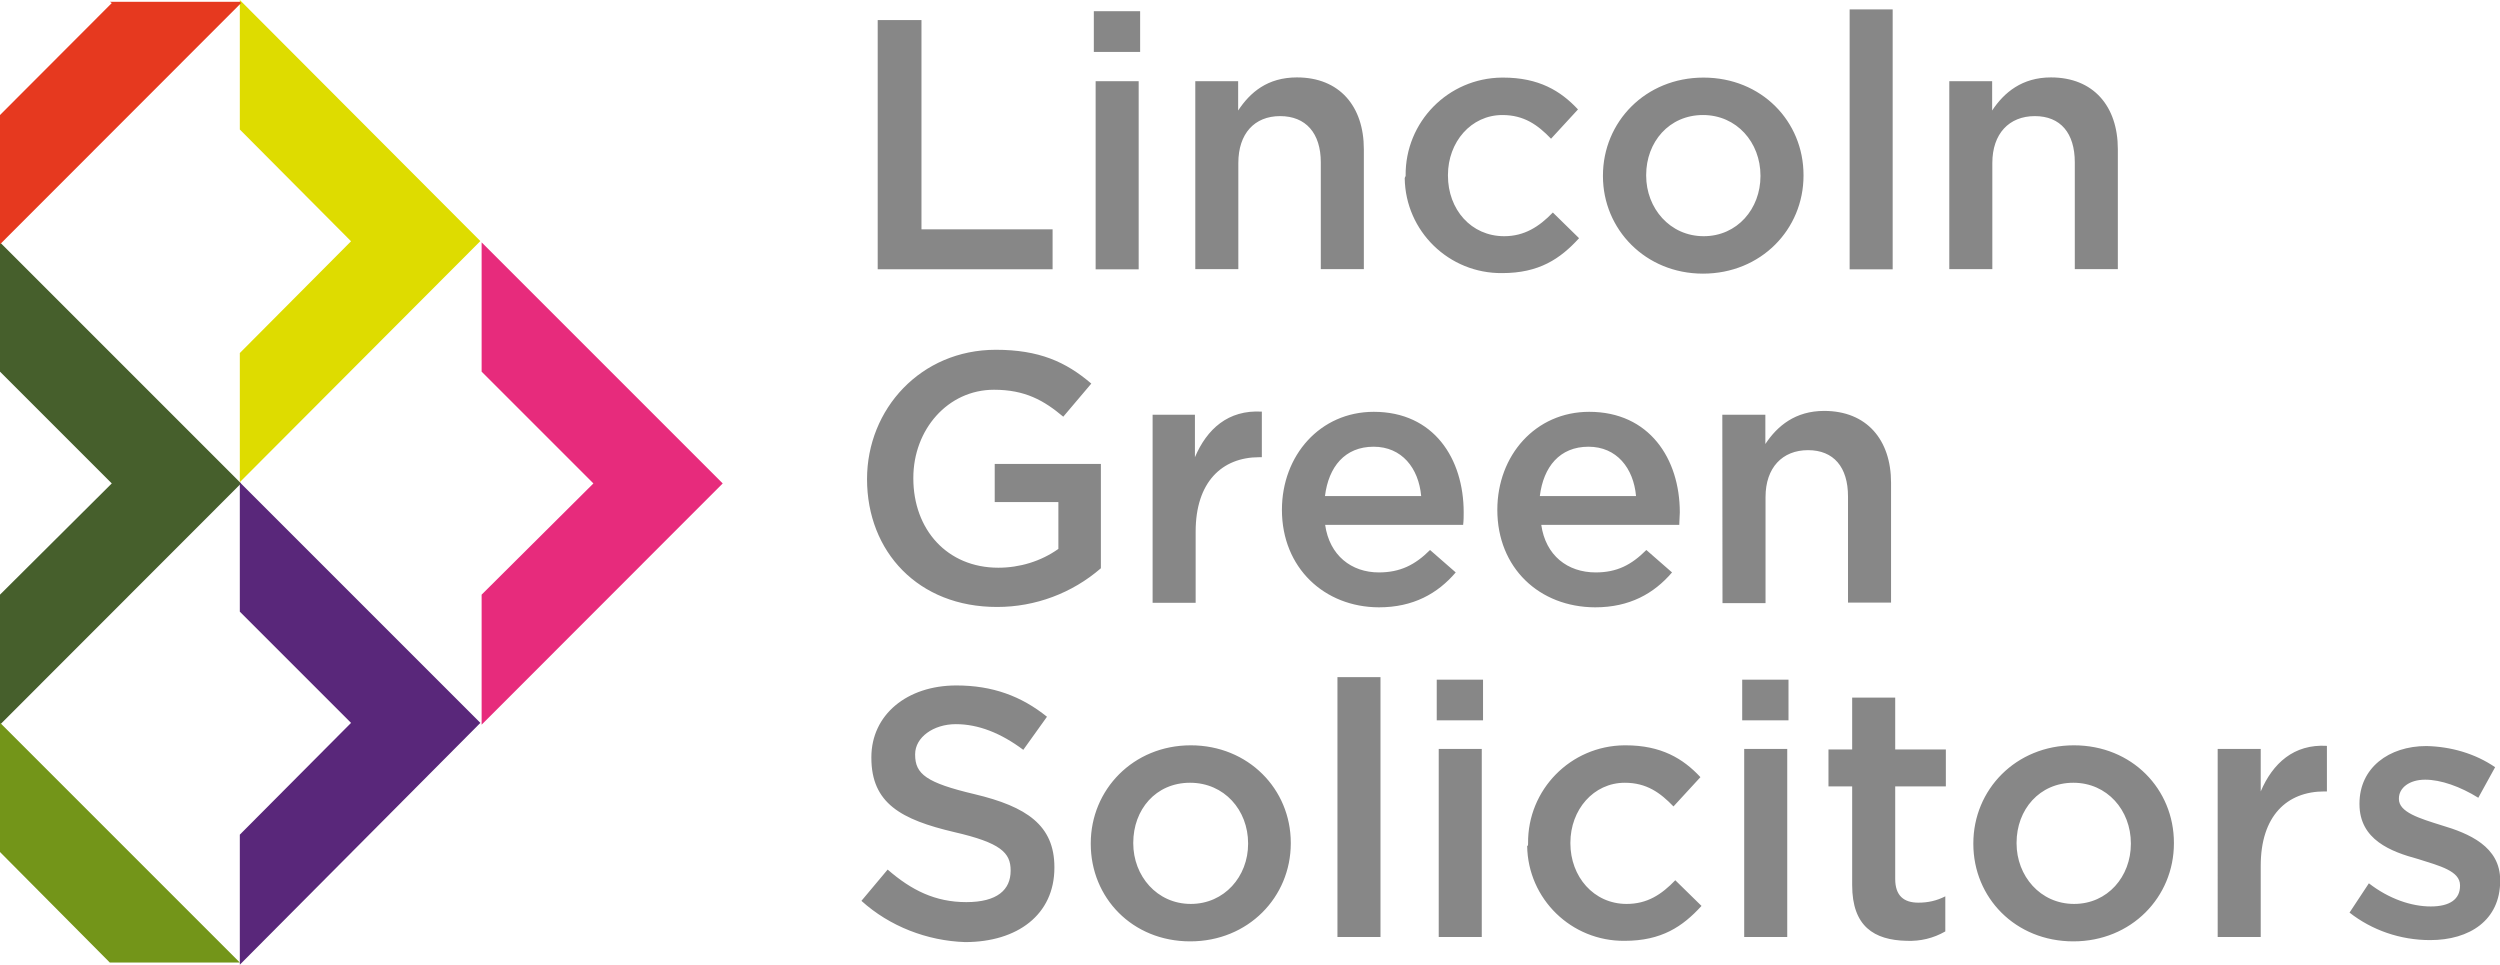 <?xml version="1.0" encoding="utf-8"?>
<!-- Generator: Adobe Illustrator 27.8.1, SVG Export Plug-In . SVG Version: 6.00 Build 0)  -->
<svg version="1.1" id="Layer_1" xmlns="http://www.w3.org/2000/svg" xmlns:xlink="http://www.w3.org/1999/xlink" x="0px" y="0px"
	 viewBox="0 0 1382.3 533.3" style="enable-background:new 0 0 1382.3 533.3;" xml:space="preserve">
<style type="text/css">
	.st0{fill:#878787;}
	.st1{fill:#E72B7C;}
	.st2{fill:#465F2C;}
	.st3{fill:#DEDC00;}
	.st4{fill:#59277A;}
	.st5{fill:#E6391F;}
	.st6{fill:#739519;}
</style>
<path class="st0" d="M485.3,11.1h24.2v115.7H582v22.1h-96.7V11.1z M604.8,6.2h25.6v22.5h-25.6C604.8,28.7,604.8,6.2,604.8,6.2z
	 M605.8,44.9h23.8v104h-23.8V44.9z M660.8,44.9h23.8v16.2c6.6-10,16.2-18.3,32.5-18.3c23.5,0,37,15.9,37,39.7v66.3h-23.8V89.8
	c0-16.2-8.3-25.6-22.5-25.6s-23.1,9.7-23.1,25.9v58.7h-23.8V44.9z M777.2,97.4v-0.3c-0.3-29.7,23.5-53.9,53.2-54.2h0.7
	c19.7,0,31.8,7.3,41.4,17.6l-14.9,16.2c-7.3-7.6-14.9-13.1-26.9-13.1c-17.3,0-30.1,14.9-30.1,33.2v0.3c0,18.7,12.8,33.5,31.1,33.5
	c11.1,0,19.3-5.2,26.9-13.1l14.5,14.2c-10.4,11.4-22.1,19.3-42.5,19.3c-29.4,0.3-53.5-23.1-53.9-52.5
	C776.8,98.4,776.8,97.8,777.2,97.4L777.2,97.4z M886.3,97.4v-0.3c0-29.7,23.5-54.2,55.6-54.2s55.3,24.2,55.3,53.9v0.3
	c0,29.7-23.5,54.2-55.6,54.2C909.8,151.3,886.3,126.8,886.3,97.4z M973.4,97.4v-0.3c0-18.3-13.1-33.5-31.8-33.5
	s-31.4,14.9-31.4,33.2v0.3c0,18,13.1,33.5,31.8,33.5C960.6,130.6,973.4,115.4,973.4,97.4z M1022.7,5.2h23.8v143.7h-23.8V5.2z
	 M1077.7,44.9h23.8v16.2c6.6-10,16.6-18.3,32.5-18.3c23.5,0,37,15.9,37,39.7v66.3h-23.8V89.8c0-16.2-7.9-25.6-22.1-25.6
	c-14.2,0-23.5,9.7-23.5,25.9v58.7h-23.8V44.9z M479.4,264.9c0-38.7,29.7-71.5,71.2-71.5c23.8,0,38.7,6.6,52.8,18.7l-15.5,18.3
	c-10.7-9-21.1-14.9-38.3-14.9c-25.6,0-44.6,22.1-44.6,48.7v0.3c0,28.3,18.7,49.4,47,49.4c11.7,0,23.5-3.5,33.2-10.4v-25.9h-35.2
	v-21.1h58.7v57.7c-15.9,13.8-36.3,21.4-57.3,21.4C507.7,335.7,479.4,305,479.4,264.9L479.4,264.9z M636.9,229.3h23.8v23.5
	c6.6-15.5,18.3-26.3,37-25.2v25.2h-1.4c-20.7,0-35.2,13.8-35.2,41.1v39.4h-23.8v-104L636.9,229.3z M708.8,281.9
	c0-30.1,21.1-54.2,50.8-54.2c33.2,0,49.7,25.9,49.7,55.6c0,2.1,0,4.5-0.3,6.9h-76.3c2.4,16.9,14.5,26.3,29.7,26.3
	c11.7,0,20-4.1,28.3-12.4l14.2,12.4c-10,11.7-23.5,19.3-42.5,19.3C732.3,335.7,708.8,314,708.8,281.9L708.8,281.9z M785.8,274.3
	c-1.4-15.5-10.7-27.3-26.3-27.3c-15.9,0-24.9,11.1-26.9,27.3H785.8L785.8,274.3z M827.9,281.9c0-30.1,21.1-54.2,50.8-54.2
	c33.2,0,50.1,25.9,50.1,55.6c0,2.1-0.3,4.5-0.3,6.9h-76.3c2.4,16.9,14.5,26.3,30.1,26.3c11.7,0,19.7-4.1,28-12.4l14.2,12.4
	c-10,11.7-23.5,19.3-42.5,19.3C851.1,335.7,827.9,314,827.9,281.9L827.9,281.9z M904.6,274.3c-1.4-15.5-10.7-27.3-26.3-27.3
	c-15.9,0-24.9,11.1-26.9,27.3H904.6z M952.3,229.3h23.8v16.2c6.6-10,16.6-18.3,32.5-18.3c23.5,0,37,15.9,37,39.7v66.3h-23.8v-58.7
	c0-16.2-7.9-25.6-22.1-25.6s-23.5,9.7-23.5,25.9v58.7h-23.8L952.3,229.3L952.3,229.3z M476.3,498.1l14.5-17.3
	c13.1,11.4,26.3,18,43.5,18s24.5-6.9,24.5-17.3v-0.3c0-9.7-5.5-15.2-31.1-21.1c-29.4-6.9-45.9-15.9-45.9-41.1v-0.3
	c0-23.5,19.7-39.7,47-39.7c20,0,35.9,5.9,50.1,17.3l-13.1,18.3c-12.4-9.3-24.9-14.2-37.3-14.2c-12.4,0-22.5,7.3-22.5,16.6v0.3
	c0,10.7,6.2,15.5,32.8,21.8c29,6.9,44.2,17.3,44.2,40.4v0.3c0,25.9-20.4,41.1-49.4,41.1C512.6,520.2,491.9,512.2,476.3,498.1
	L476.3,498.1z M603.1,466.6v-0.3c0-29.7,23.5-54.2,55.3-54.2c31.8,0,55.3,24.2,55.3,53.9v0.3c0,29.7-23.5,54.2-55.6,54.2
	S603.1,496.3,603.1,466.6z M690.1,466.6v-0.3c0-18.3-13.1-33.5-32.1-33.5s-31.4,14.9-31.4,33.2v0.3c0,18,13.1,33.5,31.8,33.5
	C677,499.8,690.1,484.6,690.1,466.6L690.1,466.6z M739.5,374.4h23.8v143.7h-23.8C739.5,518.1,739.5,374.4,739.5,374.4z M794.4,375.8
	H820v22.5h-25.6L794.4,375.8L794.4,375.8z M795.5,414.1h23.8v104h-23.8C795.5,518.1,795.5,414.1,795.5,414.1z M844.9,466.6v-0.3
	c-0.3-29.7,23.5-53.9,53.2-54.2h0.7c19.7,0,31.8,7.3,41.4,17.6l-14.9,16.2c-7.3-7.6-14.9-13.1-26.9-13.1
	c-17.3,0-30.1,14.9-30.1,33.2v0.3c0,18.3,12.8,33.5,31.1,33.5c11.4,0,19.3-5.2,26.9-13.1l14.5,14.2c-10.4,11.4-22.1,19.3-42.5,19.3
	c-29.4,0.3-53.5-23.1-53.9-52.5C844.9,467.7,844.9,467.3,844.9,466.6L844.9,466.6z M963.3,375.8h25.6v22.5h-25.6V375.8z
	 M964.4,414.1h23.8v104h-23.8V414.1L964.4,414.1z M1024.1,489.4v-54.6H1011v-20.4h13.1v-28.7h23.8v28.7h28v20.4h-28V486
	c0,9.3,4.8,13.1,12.8,13.1c5.2,0,10-1,14.9-3.5V515c-6.6,3.8-13.8,5.5-21.4,5.2C1036.2,519.8,1024.1,512.2,1024.1,489.4
	L1024.1,489.4z M1091.1,466.6v-0.3c0-29.7,23.5-54.2,55.6-54.2c32.1,0,55.3,24.2,55.3,53.9v0.3c0,29.7-23.5,54.2-55.6,54.2
	C1114.3,520.5,1091.1,496.3,1091.1,466.6z M1178.2,466.6v-0.3c0-18.3-13.1-33.5-31.8-33.5S1115,447.6,1115,466v0.3
	c0,18,13.1,33.5,31.8,33.5C1165.4,499.8,1178.2,484.6,1178.2,466.6z M1226.2,414.1h23.8v23.5c6.6-15.5,18.3-26.3,36.6-25.2v25.2
	h-1.4c-20.7,0-35.2,13.5-35.2,41.1v39.4h-23.8L1226.2,414.1L1226.2,414.1z M1299.1,504.6l10.7-16.2c11.1,8.6,23.5,12.8,34.2,12.8
	s16.2-4.1,16.2-11.4v-0.3c0-7.9-11.1-10.7-23.1-14.5c-15.2-4.1-32.5-10.7-32.5-30.4v-0.3c0-19.7,16.2-31.8,37-31.8
	c13.5,0.3,26.9,4.1,38,11.7l-9.3,16.9c-10-6.2-20.7-10-29.4-10s-14.5,4.5-14.5,10.4v0.3c0,7.3,11.4,10.7,23.5,14.5
	c15.2,4.5,32.5,11.7,32.5,30.4v0.3c0,21.8-16.9,32.8-38.7,32.8C1327.1,519.8,1311.5,514.3,1299.1,504.6L1299.1,504.6z"/>
<path class="st1" d="M266.3,328.8l61.8-61.5l-61.8-61.8V134l133.3,133.3L266.3,400.7V328.8z"/>
<path class="st2" d="M0,328.8l61.8-61.5L0,205.5V134l133.3,133.3L0,400.7V328.8z"/>
<path class="st3" d="M132.6,195.2l61.5-61.8l-61.5-61.8V0l133,133.3l-133,133.3V195.2z"/>
<path class="st4" d="M132.6,461.5l61.5-61.8l-61.5-61.5v-71.5l133,133l-133,133.7V461.5z"/>
<path class="st5" d="M60.8,1h71.8l0.7,0.7L0,135.1V63.6L61.8,1.7L60.8,1z"/>
<path class="st6" d="M60.8,532.3L0,471.1v-71.5l132.6,132.6H60.8z"/>
</svg>
